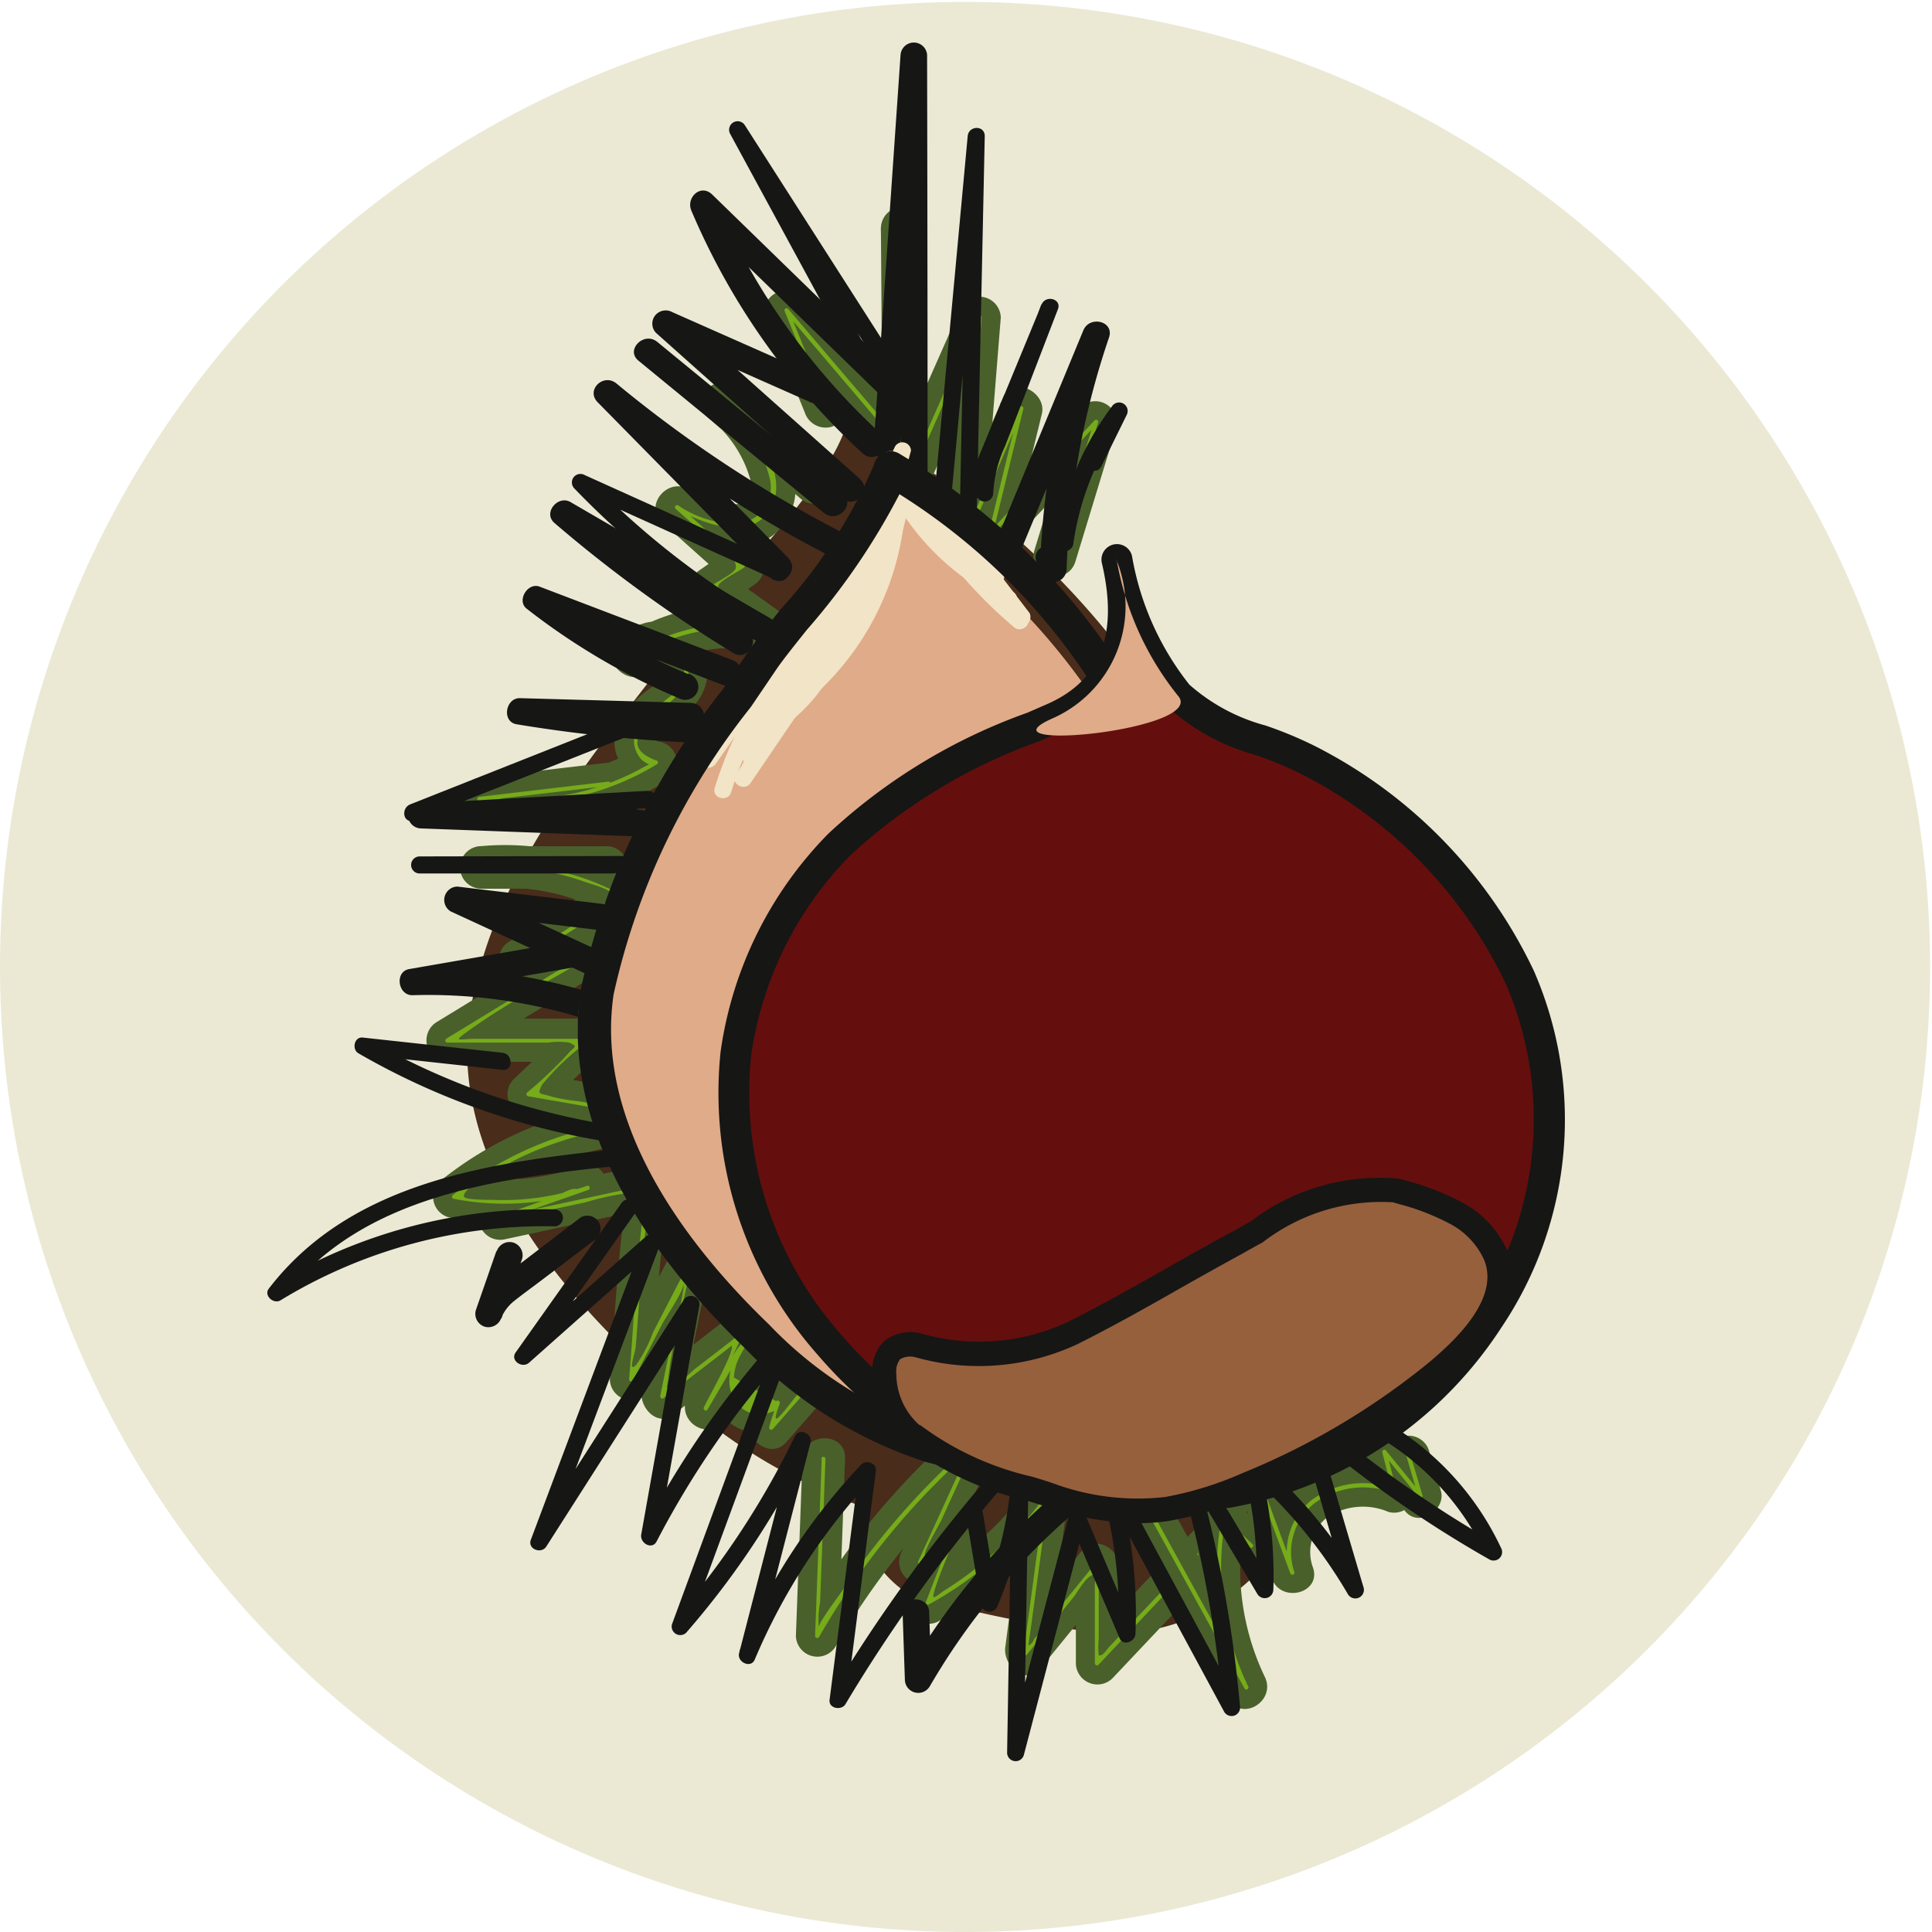 <svg xmlns="http://www.w3.org/2000/svg" xmlns:xlink="http://www.w3.org/1999/xlink" width="26.27" height="26.27" viewBox="0 0 26.27 26.27">
  <defs>
    <clipPath id="clip-picto-autres-cercle">
      <rect width="26.27" height="26.27"/>
    </clipPath>
  </defs>
  <g id="picto-autres-cercle" clip-path="url(#clip-picto-autres-cercle)">
    <g id="Groupe_129" data-name="Groupe 129" transform="translate(-472.878 -734.543)">
      <path id="Tracé_334" data-name="Tracé 334" d="M29.82,16.1A13.122,13.122,0,1,1,16.7,2.983h0A13.122,13.122,0,0,1,29.82,16.1" transform="translate(469.302 731.586)" fill="#ebe9d4"/>
      <path id="Tracé_335" data-name="Tracé 335" d="M23.79,36.121a2.452,2.452,0,0,1,.383.019l-.414-.056a14.315,14.315,0,0,0,1.874.318,2.729,2.729,0,0,0,2.085-.861,1.166,1.166,0,0,0,.323-.5,1.179,1.179,0,0,0,.135-.6,1.587,1.587,0,0,0-.457-1.1,1.57,1.57,0,0,0-1.1-.457,1.523,1.523,0,0,0-1.1.457,1.071,1.071,0,0,1-.15.15l.316-.244a1.208,1.208,0,0,1-.258.15l.373-.157a1.547,1.547,0,0,1-.335.089l.415-.056a2.16,2.16,0,0,1-.512-.006l.415.056A11.551,11.551,0,0,0,23.79,33a1.633,1.633,0,0,0-1.1.457,1.56,1.56,0,0,0,1.1,2.664" transform="translate(462.291 720.35)" fill="#492c1a"/>
      <path id="Tracé_336" data-name="Tracé 336" d="M18.925,12.137a11.176,11.176,0,0,1,3.686,3.053l1.757,2.687-3.35,4.464.419,3.827c.026.234-.716.874-1,.926a2.039,2.039,0,0,1-.836-.062,7.442,7.442,0,0,1-3-1.655c-1.661-1.4-3.125-3.285-2.8-5.246.321-1.921,1.638-3.425,2.878-5.052.419-.55,2.011-2.042,2.243-2.943" transform="translate(465.475 728.145)" fill="#492c1a"/>
      <path id="Tracé_337" data-name="Tracé 337" d="M21.337,10.084l-.529-1.3-.483.281,1.621,1.905a.292.292,0,0,0,.494-.2q-.023-1.513-.047-3.025a.289.289,0,0,0-.579,0q.013,1.769.026,3.539c0,.267.418.421.539.146L23.4,9.105l-.539-.145q-.127,1.583-.255,3.166c-.022.276.427.41.539.146l.823-1.932-.529-.223-.418,1.711a.292.292,0,0,0,.484.281l1.435-1.526-.484-.281q-.277.909-.554,1.818c-.109.357.449.509.557.154l.554-1.818a.292.292,0,0,0-.484-.281L23.1,11.7l.484.281q.209-.855.418-1.711c.074-.3-.4-.536-.529-.223l-.823,1.932.539.146q.128-1.583.255-3.166a.291.291,0,0,0-.539-.146l-1.025,2.319.539.146Q22.4,9.509,22.392,7.74h-.579q.024,1.513.047,3.025l.494-.2-1.621-1.9c-.181-.213-.592.014-.484.281q.265.651.529,1.3a.3.3,0,0,0,.356.2.291.291,0,0,0,.2-.356" transform="translate(463.042 729.903)" fill="#49602b"/>
      <path id="Tracé_338" data-name="Tracé 338" d="M21.246,10.3q-.264-.651-.529-1.3l-.048.028,1.621,1.905a.029.029,0,0,0,.049-.021q-.023-1.512-.047-3.025a.029.029,0,0,0-.057,0q.012,1.769.026,3.539c0,.027.041.042.054.015q.512-1.16,1.025-2.319l-.054-.014q-.128,1.583-.255,3.166c0,.028.042.041.054.015l.823-1.932-.052-.022-.418,1.711a.029.029,0,0,0,.048.028l1.435-1.526-.048-.028-.554,1.818a.029.029,0,0,0,.056.015l.554-1.818a.029.029,0,0,0-.048-.028l-1.436,1.527.049.028q.209-.856.418-1.711c.007-.031-.039-.054-.052-.022l-.823,1.932.054.014q.128-1.583.255-3.166c0-.028-.042-.041-.054-.015l-1.025,2.319.054.014q-.012-1.769-.026-3.539h-.057q.023,1.513.047,3.025l.049-.021-1.621-1.9c-.017-.021-.059,0-.048.028l.529,1.3c.014.034.069.019.056-.016" transform="translate(462.881 729.751)" fill="#76ab1a"/>
      <path id="Tracé_339" data-name="Tracé 339" d="M18.61,12.424l-1.258-1.1-.408.409a1.616,1.616,0,0,1,.6.905c.084.526-.668.181-.863.076-.278-.152-.6.227-.351.454l.893.8c.019-.151.039-.3.059-.454l-.433.3a.294.294,0,0,0,0,.5l.793.568.222-.529a2.761,2.761,0,0,0-2.067.376l.4.4a.1.1,0,0,1,.172.021c.039.1-.1.195-.161.248a1.54,1.54,0,0,0-.453.461.582.582,0,0,0,.495.865l-.146-.539a3.328,3.328,0,0,1-2.177.467l-.077.569,1.747-.205c.366-.043.37-.622,0-.579l-1.747.205c-.29.034-.431.519-.077.568a3.961,3.961,0,0,0,2.623-.525.292.292,0,0,0-.147-.539c.026,0,.175-.187.218-.222a1.887,1.887,0,0,0,.313-.281.69.69,0,0,0,.114-.722.68.68,0,0,0-1.2-.084c-.175.236.163.545.4.4a2.169,2.169,0,0,1,1.622-.318.291.291,0,0,0,.222-.529l-.793-.568v.5l.433-.3a.293.293,0,0,0,.058-.454l-.893-.8-.351.454c.517.281,1.319.518,1.667-.148.307-.586-.271-1.382-.7-1.741-.282-.235-.692.162-.408.409l1.257,1.1c.28.244.69-.164.409-.409" transform="translate(465.55 728.476)" fill="#49602b"/>
      <path id="Tracé_340" data-name="Tracé 340" d="M18.581,12.758l-1.258-1.1-.04.041a1.868,1.868,0,0,1,.666,1.02.5.5,0,0,1-.49.622,1.469,1.469,0,0,1-.756-.252c-.027-.015-.059.022-.035.045l.6.532c.082.074.249.158.217.281-.017.066-.286.2-.346.243a.03.03,0,0,0,0,.05l.793.568c.008-.017.015-.035.022-.052a2.489,2.489,0,0,0-1.866.35l.039.039a.362.362,0,0,1,.622.021.422.422,0,0,1-.141.512,4.165,4.165,0,0,0-.39.334.382.382,0,0,0,0,.545c-.009-.007.122.088.121.057s-.162.067-.18.076a3.463,3.463,0,0,1-.656.261,3.609,3.609,0,0,1-1.488.1c0,.019-.006.037-.008.057l1.747-.205c.037,0,.037-.062,0-.058L14,17.052c-.029,0-.043.052-.007.057a3.672,3.672,0,0,0,2.422-.5.029.029,0,0,0-.014-.054q-.345-.128-.217-.357a.338.338,0,0,1,.128-.205,1.839,1.839,0,0,1,.175-.144,1.4,1.4,0,0,0,.24-.215.443.443,0,0,0,.094-.433.419.419,0,0,0-.748-.084c-.017.024.017.054.041.04a2.432,2.432,0,0,1,1.821-.344.029.029,0,0,0,.022-.053l-.555-.4c-.072-.052-.174-.083-.151-.181.014-.062.289-.2.346-.243a.029.029,0,0,0,.006-.046l-.893-.8-.035.046c.368.2,1.062.482,1.311-.055.223-.481-.325-1.144-.663-1.426-.028-.023-.068.016-.04.041l1.258,1.1c.027.024.068-.016.041-.041" transform="translate(465.395 728.326)" fill="#76ab1a"/>
      <path id="Tracé_341" data-name="Tracé 341" d="M15.309,21.368h-1.7v.579a3.025,3.025,0,0,1,1.751.35v-.5l-1.373.871a.291.291,0,0,0,.223.529l1.08-.167-.223-.529-2.063,1.26a.292.292,0,0,0,.146.539h1.874l-.2-.494-.771.73a.291.291,0,0,0,.128.484l2.22.388.077-.569a4.937,4.937,0,0,0-3.436,1.092.29.29,0,0,0,.127.483,3.871,3.871,0,0,0,1.971-.126q-.078-.279-.154-.558l-1.211.426a.29.29,0,0,0,.154.558l2.057-.442-.356-.356c-.163.888-.193,1.8-.269,2.7a.291.291,0,0,0,.539.146l.777-1.5-.529-.223q-.175.867-.351,1.733c-.044.217.206.5.425.327l1.045-.806-.4-.4-.454.969c-.155.332.308.619.5.291l.6-1.022a.289.289,0,0,0-.5-.292,1.1,1.1,0,0,0-.144,1.235.621.621,0,0,0,.978.059l-.484-.281-.089.341c-.069.266.286.507.484.281l.911-1.04-.483-.128,0,.033c-.291.223,0,.726.292.5a.623.623,0,0,0,.262-.686.291.291,0,0,0-.484-.128l-.911,1.04.483.281.089-.341c.069-.263-.289-.512-.484-.281l-.131-.137a.507.507,0,0,1,.062-.2,2.058,2.058,0,0,1,.144-.253l-.5-.292-.6,1.022.5.291.454-.968c.107-.228-.141-.592-.4-.4l-1.045.805.425.327q.175-.867.351-1.733c.062-.3-.369-.531-.529-.223l-.776,1.5.539.146c.071-.846.095-1.713.248-2.549a.293.293,0,0,0-.356-.356l-2.057.442.154.558,1.212-.426c.348-.122.2-.677-.154-.558a3.259,3.259,0,0,1-1.663.126l.127.484a4.352,4.352,0,0,1,3.027-.922c.321.022.4-.512.077-.568l-2.221-.388c.043.161.086.323.128.484l.771-.73a.293.293,0,0,0-.2-.494H13.154l.146.539L15.364,23a.291.291,0,0,0-.223-.529l-1.08.167.223.529,1.373-.871a.292.292,0,0,0,0-.5,3.567,3.567,0,0,0-2.043-.429.289.289,0,0,0,0,.579h1.7a.289.289,0,0,0,0-.579" transform="translate(465.809 724.681)" fill="#49602b"/>
      <path id="Tracé_342" data-name="Tracé 342" d="M15.463,21.785h-1.2c-.07,0-.5-.008-.3.042s.492.006.711.047a3.227,3.227,0,0,1,.506.137c.038.014.342.1.354.154.023.1-.07.12-.134.171a12.754,12.754,0,0,1-1.124.713.029.029,0,0,0,.022.052c.27-.041.54-.086.81-.125.115-.016.16-.069.055.024a2.763,2.763,0,0,1-.387.237l-1.484.905a.029.029,0,0,0,.015.054h1.369a.926.926,0,0,1,.288,0c.131.062.067.046-.024.159a5.809,5.809,0,0,1-.551.521.03.03,0,0,0,.013.049l1.628.284c.064.011.383.117.444.077.11-.071-.206-.046-.215-.046a4.49,4.49,0,0,0-.621.045,4.679,4.679,0,0,0-2.26.985.029.029,0,0,0,.012.049,3.593,3.593,0,0,0,1.324.011,2.606,2.606,0,0,0,.383-.1c-.019-.118-.237.024-.295.044L14,26.562a.029.029,0,0,0,.016.056l1.175-.252a3.624,3.624,0,0,1,.587-.127c.28-.01.222.022.189.28-.094.746-.127,1.505-.19,2.255a.029.029,0,0,0,.054.014l.388-.75c.078-.151.318-.478.315-.627a4.032,4.032,0,0,1-.155.72L16.2,29c0,.021.021.049.042.032.077-.059.932-.711.929-.716.049.069-.313.7-.377.839-.016.033.031.062.05.029l.6-1.022a.029.029,0,0,0-.05-.029c-.173.279-.4.691-.127.989a.365.365,0,0,0,.315.127c.227-.025.18-.137.1.175-.007.026.028.051.048.028l.456-.52.182-.208.137-.156q.13-.168-.028.159c-.029.022,0,.072.029.05a.347.347,0,0,0,.142-.392.029.029,0,0,0-.048-.013l-.547.624c-.042.048-.24.32-.273.312s.029-.147.046-.209c.007-.026-.029-.051-.048-.028l-.576-.321a.7.7,0,0,1,.086-.3c.009-.022.132-.212.066-.188-.125.044-.3.457-.37.577-.022.038-.132.178-.1.21s.1-.172.129-.224l.284-.605c.011-.022-.014-.059-.04-.039l-.58.448c-.083.064-.195.2-.291.223-.122.033-.1.092-.073-.122.057-.482.2-.969.293-1.444.006-.031-.037-.053-.053-.022l-.453.876a1.886,1.886,0,0,1-.227.438c-.12.117-.014-.151-.006-.247.061-.722.089-1.456.22-2.169a.029.029,0,0,0-.036-.036l-1.616.347c-.057.012-.3.043-.292.083s.217-.056.271-.074l.808-.283c.034-.012.02-.068-.016-.056a3.471,3.471,0,0,1-1.287.191c-.062,0-.369,0-.385-.041-.031-.074.188-.2.226-.228a4.524,4.524,0,0,1,.482-.28,4.627,4.627,0,0,1,2.387-.465c.032,0,.04-.051.008-.057l-1.554-.271a2.465,2.465,0,0,1-.37-.065c-.137-.049-.2-.007-.118-.16a3.291,3.291,0,0,1,.606-.574.029.029,0,0,0-.021-.049H13.668c-.186,0-.305.054-.088-.1.565-.409,1.211-.739,1.806-1.1a.029.029,0,0,0-.022-.053l-.608.094c-.127.02-.5.154-.2-.032q.563-.355,1.123-.713a.029.029,0,0,0,0-.05,3.322,3.322,0,0,0-1.911-.393.029.029,0,0,0,0,.057h1.7a.029.029,0,0,0,0-.058" transform="translate(465.655 724.524)" fill="#76ab1a"/>
      <path id="Tracé_343" data-name="Tracé 343" d="M21.005,34.436q-.045,1.2-.09,2.409a.292.292,0,0,0,.539.146,10.061,10.061,0,0,1,2.083-2.538l-.454-.35-.73,1.6a.291.291,0,0,0,.454.351l.454-.353-.484-.281-.349.9c-.1.248.222.44.425.327a5.434,5.434,0,0,0,1.721-1.525l-.529-.223Q23.9,35.95,23.762,37c-.033.246.276.537.484.281l.97-1.194-.494-.2q0,.668,0,1.338a.293.293,0,0,0,.494.2L27,35.536h-.409l.312.293c.271.255.681-.154.409-.409L27,35.127a.294.294,0,0,0-.409,0l-1.783,1.892.494.2q0-.668,0-1.338c0-.232-.33-.406-.494-.2l-.971,1.195.484.281q.142-1.053.285-2.106a.291.291,0,0,0-.529-.223,4.748,4.748,0,0,1-1.514,1.317l.425.327q.174-.452.349-.9c.117-.3-.286-.435-.484-.281l-.454.353.454.351q.364-.8.73-1.6a.291.291,0,0,0-.454-.351A10.543,10.543,0,0,0,20.955,36.7l.539.146q.046-1.2.09-2.409c.014-.373-.565-.372-.579,0" transform="translate(462.785 719.942)" fill="#49602b"/>
      <path id="Tracé_344" data-name="Tracé 344" d="M21.423,34.591q-.045,1.2-.09,2.409a.029.029,0,0,0,.054.015,10.125,10.125,0,0,1,1.459-1.956q.194-.2.4-.4c.017-.015.195-.153.189-.172s-.1.183-.114.217q-.291.638-.584,1.278a.029.029,0,0,0,.046.035c.091-.071.18-.143.273-.212.172-.128.08-.031.037.082-.084.217-.169.435-.253.652-.009.025.022.044.043.032a4.984,4.984,0,0,0,1.5-1.268c.134-.17.042.029.026.147l-.076.554c-.054.406-.11.813-.165,1.219,0,.025.028.054.048.028.14-.17.278-.341.416-.512l.208-.256c.061-.075.157-.256.243-.3.1-.052.054.01.054.13v1.059a.029.029,0,0,0,.049.021l.987-1.048.493-.522c.046-.049.158-.222.228-.242.152-.041.247.12.346.213.027.026.068-.016.041-.041l-.312-.293a.029.029,0,0,0-.041,0l-1.3,1.376-.3.318c-.032.035-.09.132-.138.108a1.111,1.111,0,0,1,0-.223v-1c0-.023-.032-.041-.049-.021l-.555.683a2.168,2.168,0,0,1-.276.341.129.129,0,0,1-.076.087c.009-.074.02-.147.031-.222q.12-.887.24-1.773a.03.03,0,0,0-.054-.022,4.993,4.993,0,0,1-1.105,1.1q-.12.086-.247.165c-.118.075-.2.181-.135-.019.077-.237.182-.469.271-.7.012-.031-.028-.044-.047-.028a2.914,2.914,0,0,0-.362.281c-.021-.061.193-.419.221-.479l.462-1.011a.029.029,0,0,0-.046-.035,10.262,10.262,0,0,0-1.757,1.994c-.057.087-.348.463-.321.514a1.289,1.289,0,0,1,.016-.35l.013-.344.06-1.607c0-.037-.056-.037-.057,0" transform="translate(462.628 719.787)" fill="#76ab1a"/>
      <path id="Tracé_345" data-name="Tracé 345" d="M28.283,35.428l1.263,2.294c.181.33.66.04.5-.291a3.425,3.425,0,0,1,0-2.957l-.529-.069.624,1.688c.128.346.684.2.558-.154a.6.6,0,0,1,.2-.681.887.887,0,0,1,.831-.069.292.292,0,0,0,.356-.356l-.137-.535-.484.281.49.6c.188.229.562-.019.484-.281l-.163-.551a.29.29,0,0,0-.558.154l.163.551.484-.281-.49-.6c-.192-.235-.55.021-.484.281l.137.536.356-.356a1.43,1.43,0,0,0-1.394.218,1.162,1.162,0,0,0-.351,1.243l.558-.154q-.313-.844-.624-1.688c-.079-.212-.411-.312-.529-.069a4.043,4.043,0,0,0,0,3.541l.5-.291-1.263-2.295c-.179-.326-.679-.035-.5.292" transform="translate(460.03 719.913)" fill="#49602b"/>
      <path id="Tracé_346" data-name="Tracé 346" d="M28.664,35.452l1.263,2.294c.018.033.066,0,.049-.029a3.7,3.7,0,0,1,0-3.22l-.052-.007.624,1.688c.012.034.068.02.056-.015a.851.851,0,0,1,.27-.934,1.122,1.122,0,0,1,1.084-.137.029.029,0,0,0,.036-.036l-.138-.536-.048.028.49.6c.019.023.056,0,.048-.028l-.163-.551a.029.029,0,0,0-.056.016l.163.551.049-.028-.491-.6c-.019-.024-.055,0-.048.028l.138.536.035-.036a1.178,1.178,0,0,0-1.14.151.907.907,0,0,0-.285.991l.056-.015-.624-1.688c-.007-.021-.041-.031-.053-.007a3.765,3.765,0,0,0,0,3.278l.049-.029-1.262-2.295c-.018-.032-.068,0-.05.029" transform="translate(459.874 719.757)" fill="#76ab1a"/>
      <path id="Tracé_347" data-name="Tracé 347" d="M22.969,9.351l.366-5.319h-.361q0,3.239.006,6.478a.181.181,0,0,0,.362,0q0-3.238-.007-6.478a.181.181,0,0,0-.361,0l-.366,5.319c-.017.232.345.231.361,0" transform="translate(462.149 731.257)" fill="#161615"/>
      <path id="Tracé_348" data-name="Tracé 348" d="M24.132,10.946q.237-2.553.473-5.106h-.232q-.058,2.739-.115,5.479a.116.116,0,0,0,.231,0l.116-5.479c0-.151-.218-.146-.232,0q-.236,2.553-.473,5.106c-.014.149.218.147.232,0" transform="translate(461.663 730.554)" fill="#161615"/>
      <path id="Tracé_349" data-name="Tracé 349" d="M24.825,12.089l1.032-2.5-.223-.062-.5,1.3c-.083.216-.167.431-.249.648a1.694,1.694,0,0,0-.137.616.116.116,0,0,0,.232,0,1.765,1.765,0,0,1,.164-.645l.233-.6.483-1.255c.054-.14-.167-.2-.223-.062q-.516,1.251-1.032,2.5c-.056.138.167.2.223.062" transform="translate(461.403 729.156)" fill="#161615"/>
      <path id="Tracé_350" data-name="Tracé 350" d="M25.566,13.108l1.218-2.943-.348-.1a11.241,11.241,0,0,0-.59,3.244l.355-.047c-.017-.049-.037-.1-.054-.147-.08-.216-.43-.123-.349.1l.054.147a.182.182,0,0,0,.356-.048,10.865,10.865,0,0,1,.576-3.148c.077-.225-.262-.305-.348-.1l-1.218,2.943c-.089.215.26.308.348.1" transform="translate(461.173 728.968)" fill="#161615"/>
      <path id="Tracé_351" data-name="Tracé 351" d="M26.82,13.647a3.812,3.812,0,0,1,.728-1.768l-.2-.117-.345.7c-.066.133.134.25.2.117l.345-.7a.116.116,0,0,0-.2-.117,3.961,3.961,0,0,0-.751,1.822.121.121,0,0,0,.081.142.116.116,0,0,0,.142-.081" transform="translate(460.65 728.306)" fill="#161615"/>
      <path id="Tracé_352" data-name="Tracé 352" d="M21.42,8.854,19.672,5.634l-.2.117,2.192,3.425c.08.125.28.009.2-.117L19.672,5.634a.116.116,0,0,0-.2.117L21.22,8.971c.071.131.271.014.2-.117" transform="translate(463.333 730.61)" fill="#161615"/>
      <path id="Tracé_353" data-name="Tracé 353" d="M21.213,10.408A9.292,9.292,0,0,1,18.94,7.185l-.283.219,2.7,2.626c.167.162.423-.093.255-.255l-2.7-2.627c-.157-.153-.36.04-.284.219a9.536,9.536,0,0,0,2.329,3.3c.171.157.427-.1.255-.255" transform="translate(463.651 730.041)" fill="#161615"/>
      <path id="Tracé_354" data-name="Tracé 354" d="M19.979,12.234,17.7,10.362c-.179-.146-.436.108-.255.256l2.524,2.071c.178.146.435-.108.255-.256L17.7,10.362l-.255.256,2.283,1.872c.178.147.435-.107.255-.255" transform="translate(464.114 728.829)" fill="#161615"/>
      <path id="Tracé_355" data-name="Tracé 355" d="M18.237,15.606a17.931,17.931,0,0,1-2.359-1.711l-.219.284,2.721,1.583a.181.181,0,0,0,.183-.312L15.84,13.866c-.172-.1-.379.147-.219.284a18.555,18.555,0,0,0,2.432,1.768c.2.121.381-.191.183-.312" transform="translate(464.796 727.504)" fill="#161615"/>
      <path id="Tracé_356" data-name="Tracé 356" d="M18.625,15.193A11.243,11.243,0,0,1,16.23,13.3l-.14.182,2.722,1.229c.135.061.253-.139.117-.2l-2.722-1.229a.116.116,0,0,0-.14.182,11.481,11.481,0,0,0,2.442,1.93.116.116,0,0,0,.117-.2" transform="translate(464.62 727.72)" fill="#161615"/>
      <path id="Tracé_357" data-name="Tracé 357" d="M19.159,13.646l-2.338-2.373-.256.255a17.5,17.5,0,0,0,3.179,2.1c.207.106.389-.206.182-.312a17.109,17.109,0,0,1-3.106-2.045c-.176-.146-.422.087-.256.255L18.9,13.9c.163.166.419-.089.255-.255" transform="translate(464.441 728.487)" fill="#161615"/>
      <path id="Tracé_358" data-name="Tracé 358" d="M20.612,12,18.095,9.757l-.219.284,2.049.908a.187.187,0,0,0,.248-.065.183.183,0,0,0-.065-.247l-2.05-.908a.184.184,0,0,0-.233.046.18.18,0,0,0,.014.238l2.518,2.245c.173.155.429-.1.255-.255" transform="translate(463.961 729.058)" fill="#161615"/>
      <path id="Tracé_359" data-name="Tracé 359" d="M17.213,16.908a8.511,8.511,0,0,1-1.947-1.141q-.087.152-.175.3l2.625,1c.217.083.311-.267.1-.349l-2.625-1c-.164-.063-.317.192-.176.3a9.141,9.141,0,0,0,2.106,1.233.182.182,0,0,0,.222-.126.185.185,0,0,0-.126-.222" transform="translate(465.025 726.802)" fill="#161615"/>
      <path id="Tracé_360" data-name="Tracé 360" d="M17.135,18.216,14.8,18.151c-.2-.006-.253.321-.048.355a19.827,19.827,0,0,0,2.876.264.181.181,0,0,0,0-.361,19.12,19.12,0,0,1-2.78-.252c-.016.119-.032.237-.048.355l2.334.066a.181.181,0,0,0,0-.361" transform="translate(465.15 725.885)" fill="#161615"/>
      <path id="Tracé_361" data-name="Tracé 361" d="M15.429,20.41l-2.8,0a.181.181,0,0,0,0,.361l2.982.11c.233.008.232-.353,0-.361l-2.982-.11v.361l2.8,0a.181.181,0,0,0,0-.361" transform="translate(465.964 725.036)" fill="#161615"/>
      <path id="Tracé_362" data-name="Tracé 362" d="M15.276,21.6l-2.625,0v.232l2.913-.006a.116.116,0,0,0,0-.232l-2.913.006a.116.116,0,0,0,0,.232l2.625,0a.116.116,0,0,0,0-.232" transform="translate(465.933 724.588)" fill="#161615"/>
      <path id="Tracé_363" data-name="Tracé 363" d="M15.692,19.515l-3.2.178c.011.076.021.152.031.227l3.192-1.262c.137-.054.077-.278-.061-.223L12.462,19.7c-.112.044-.11.235.031.228l3.2-.178c.148-.008.149-.24,0-.232" transform="translate(465.992 725.781)" fill="#161615"/>
      <path id="Tracé_364" data-name="Tracé 364" d="M15.4,23.147l-1.879-.867c-.031.112-.061.224-.091.336l2.084.249a.182.182,0,0,0,.18-.181.184.184,0,0,0-.18-.18l-2.084-.249a.182.182,0,0,0-.091.337l1.879.867a.186.186,0,0,0,.247-.065.182.182,0,0,0-.065-.247" transform="translate(465.666 724.343)" fill="#161615"/>
      <path id="Tracé_365" data-name="Tracé 365" d="M14.811,24.127a7.442,7.442,0,0,0-2.346-.307c.016.118.032.237.047.355l2.149-.373c.228-.04.132-.388-.1-.348l-2.148.373c-.2.035-.154.361.048.355a7.128,7.128,0,0,1,2.25.294.181.181,0,0,0,.1-.348" transform="translate(466.028 723.893)" fill="#161615"/>
      <path id="Tracé_366" data-name="Tracé 366" d="M13.31,25.752l-1.9-.207c-.118-.013-.152.162-.058.215a9.88,9.88,0,0,0,3.535,1.224c.145.021.208-.2.061-.223a9.709,9.709,0,0,1-3.48-1.2c-.019.072-.039.144-.059.216l1.9.207c.148.016.147-.215,0-.232" transform="translate(466.401 723.106)" fill="#161615"/>
      <path id="Tracé_367" data-name="Tracé 367" d="M14.182,27.971c-1.721.179-3.634.431-4.762,1.9-.072.095.066.215.159.159a6.891,6.891,0,0,1,3.735-1.006.116.116,0,0,0,0-.231,7.116,7.116,0,0,0-3.852,1.037l.159.158c1.068-1.395,2.938-1.62,4.561-1.788.147-.016.149-.247,0-.232" transform="translate(467.113 722.194)" fill="#161615"/>
      <path id="Tracé_368" data-name="Tracé 368" d="M16.238,29.122,14.8,31.152c-.079.112.089.223.182.14l1.746-1.552-.193-.113L15.006,33.7c-.048.127.144.2.212.089l2.064-3.231-.212-.089q-.282,1.579-.563,3.159c-.021.119.151.217.212.089a12.388,12.388,0,0,1,1.816-2.608l-.193-.112-1.418,3.855a.117.117,0,0,0,.193.113,11.55,11.55,0,0,0,1.685-2.55l-.211-.089q-.376,1.458-.753,2.915c-.032.122.159.213.212.089a8.355,8.355,0,0,1,1.618-2.483l-.2-.082-.4,3.111c-.015.12.162.149.216.059A21.064,21.064,0,0,1,21.574,32.8c.1-.112-.064-.276-.164-.164a21.4,21.4,0,0,0-2.327,3.176l.215.058.4-3.111c.013-.1-.134-.15-.2-.082a8.545,8.545,0,0,0-1.655,2.53l.212.089q.377-1.457.753-2.914c.032-.123-.152-.211-.212-.089a11.351,11.351,0,0,1-1.649,2.5l.193.113q.71-1.928,1.419-3.855a.117.117,0,0,0-.194-.113A12.654,12.654,0,0,0,16.519,33.6l.212.089.564-3.159a.116.116,0,0,0-.212-.089L15.018,33.67l.212.089q.765-2.034,1.531-4.069c.044-.116-.115-.182-.193-.112l-1.746,1.551.182.14,1.434-2.03c.086-.122-.114-.238-.2-.117" transform="translate(465.09 721.78)" fill="#161615"/>
      <path id="Tracé_369" data-name="Tracé 369" d="M14.218,29.9l-.282.811a.184.184,0,0,0,.126.223.186.186,0,0,0,.223-.127.591.591,0,0,1,.178-.228c.118-.094.241-.182.361-.273l.721-.547a.187.187,0,0,0,.065-.247.183.183,0,0,0-.248-.065l-.784.6c-.129.1-.265.19-.388.3a.94.94,0,0,0-.253.373l.349.1.281-.811a.182.182,0,0,0-.126-.222.184.184,0,0,0-.222.126" transform="translate(465.411 721.65)" fill="#161615"/>
      <path id="Tracé_370" data-name="Tracé 370" d="M25.32,35.453a9.5,9.5,0,0,0-2.025,2.441l.336.091q-.015-.46-.031-.92c-.007-.232-.369-.233-.361,0q.015.46.031.92a.182.182,0,0,0,.337.091,9.219,9.219,0,0,1,1.969-2.368c.177-.152-.08-.406-.255-.255" transform="translate(461.912 719.399)" fill="#161615"/>
      <path id="Tracé_371" data-name="Tracé 371" d="M29.741,33.721A3.678,3.678,0,0,1,31.7,35.587c.054-.052.106-.105.159-.159a15.629,15.629,0,0,1-2.541-1.8.116.116,0,0,0-.193.112q.343,1.167.685,2.334l.212-.089a6.781,6.781,0,0,0-1.446-1.738.117.117,0,0,0-.193.112,5.715,5.715,0,0,1,.187,1.677l.217-.058L27.638,34.05a.116.116,0,0,0-.212.089,16.871,16.871,0,0,1,.69,3.507l.216-.058-1.7-3.148a.116.116,0,0,0-.212.089,6.252,6.252,0,0,1,.273,2.115l.215-.058L26.234,35c-.041-.094-.188-.061-.212.028l-.841,3.2.227.031q.032-1.871.063-3.741c0-.151-.22-.147-.232,0a5.236,5.236,0,0,1-.4,1.648l.212.027-.2-1.193c-.025-.147-.248-.085-.223.061l.2,1.194a.117.117,0,0,0,.212.027,5.584,5.584,0,0,0,.435-1.765h-.232q-.031,1.871-.063,3.741a.116.116,0,0,0,.227.031q.42-1.6.841-3.2l-.212.028L26.71,36.7c.048.113.211.045.215-.059a6.425,6.425,0,0,0-.28-2.176l-.212.089,1.7,3.148a.116.116,0,0,0,.215-.059,17.126,17.126,0,0,0-.7-3.569l-.211.089L28.584,36.1a.117.117,0,0,0,.216-.059,5.939,5.939,0,0,0-.2-1.738l-.193.112a6.594,6.594,0,0,1,1.41,1.691.117.117,0,0,0,.212-.089q-.345-1.167-.687-2.333l-.193.112a15.964,15.964,0,0,0,2.588,1.832.116.116,0,0,0,.158-.159A3.906,3.906,0,0,0,29.8,33.5a.116.116,0,0,0-.062.223" transform="translate(461.392 720.119)" fill="#161615"/>
      <path id="Tracé_372" data-name="Tracé 372" d="M20.191,13.726a8.932,8.932,0,0,1,2.87,2.6l1.367,2.286L21.82,22.4s.326,3.25.326,3.254c.019.2-.557.744-.778.788a1.46,1.46,0,0,1-.651-.053,5.667,5.667,0,0,1-2.336-1.407c-1.294-1.192-2.433-2.793-2.178-4.461a10.59,10.59,0,0,1,2.241-4.3,10.742,10.742,0,0,0,1.746-2.5" transform="translate(464.569 727.548)" fill="#e0ab88"/>
      <path id="Tracé_373" data-name="Tracé 373" d="M22.532,13.459A4.9,4.9,0,0,1,21.65,15.6c-.087.12.113.237.2.117a5.056,5.056,0,0,0,.905-2.2c.022-.146-.2-.208-.223-.062" transform="translate(462.517 727.68)" fill="#f2e4c6"/>
      <path id="Tracé_374" data-name="Tracé 374" d="M22.038,14a8.985,8.985,0,0,1-1.256,1.964c-.1.113.067.278.164.164a9.2,9.2,0,0,0,1.292-2.01c.063-.134-.136-.252-.2-.117" transform="translate(462.846 727.469)" fill="#f2e4c6"/>
      <path id="Tracé_375" data-name="Tracé 375" d="M21.064,16.322l-1.469,2.159c-.084.124.117.24.2.117l1.468-2.16c.084-.124-.116-.239-.2-.117" transform="translate(463.289 726.592)" fill="#f2e4c6"/>
      <path id="Tracé_376" data-name="Tracé 376" d="M20.589,17.02q-.421.787-.841,1.575c-.071.131.129.248.2.117l.841-1.575c.069-.131-.13-.248-.2-.117" transform="translate(463.229 726.331)" fill="#f2e4c6"/>
      <path id="Tracé_377" data-name="Tracé 377" d="M20.639,16.826a6.162,6.162,0,0,1-.9,1.487.12.12,0,0,0,0,.164.117.117,0,0,0,.164,0,6.343,6.343,0,0,0,.934-1.534.12.12,0,0,0-.041-.159.117.117,0,0,0-.159.042" transform="translate(463.239 726.404)" fill="#f2e4c6"/>
      <path id="Tracé_378" data-name="Tracé 378" d="M20.344,16.816a5.122,5.122,0,0,0-1.2,2.04c-.044.142.179.2.223.061a4.874,4.874,0,0,1,1.14-1.937c.1-.107-.06-.272-.164-.164" transform="translate(463.452 726.4)" fill="#f2e4c6"/>
      <path id="Tracé_379" data-name="Tracé 379" d="M21.36,16.467a2.556,2.556,0,0,1,.436-1,.116.116,0,0,0-.042-.158.119.119,0,0,0-.159.041,2.725,2.725,0,0,0-.459,1.055.119.119,0,0,0,.081.143.117.117,0,0,0,.142-.081" transform="translate(462.703 726.959)" fill="#f2e4c6"/>
      <path id="Tracé_380" data-name="Tracé 380" d="M21.851,13.325a8.649,8.649,0,0,1-1.6,3.011l.193.112.021-.1c.029-.145-.194-.208-.223-.062-.007.034-.014.067-.02.1-.021.1.114.21.193.112a8.933,8.933,0,0,0,1.656-3.113.116.116,0,0,0-.223-.062" transform="translate(463.045 727.729)" fill="#f2e4c6"/>
      <path id="Tracé_381" data-name="Tracé 381" d="M21.92,15.158l-.713,1.178a.116.116,0,0,0,.2.117l.713-1.178a.116.116,0,0,0-.2-.117" transform="translate(462.682 727.031)" fill="#f2e4c6"/>
      <path id="Tracé_382" data-name="Tracé 382" d="M22.944,13.617l1.246,1.339c.1.109.265-.055.164-.164l-1.246-1.339c-.1-.109-.265.054-.164.164" transform="translate(462.035 727.664)" fill="#f2e4c6"/>
      <path id="Tracé_383" data-name="Tracé 383" d="M22.86,13.365a3.428,3.428,0,0,0,1.256,1.414c.126.08.242-.12.117-.2a3.208,3.208,0,0,1-1.173-1.331c-.064-.134-.264-.017-.2.117" transform="translate(462.059 727.75)" fill="#f2e4c6"/>
      <path id="Tracé_384" data-name="Tracé 384" d="M23.225,13.365a8.6,8.6,0,0,0,1.185,1.356c.109.1.273-.062.164-.164a8.306,8.306,0,0,1-1.149-1.309.119.119,0,0,0-.158-.042.117.117,0,0,0-.042.159" transform="translate(461.923 727.749)" fill="#f2e4c6"/>
      <path id="Tracé_385" data-name="Tracé 385" d="M22.925,12.952a.622.622,0,0,0,.047.356.583.583,0,0,0,.22.251.116.116,0,1,0,.117-.2.281.281,0,0,0-.028-.019s.019.015.007,0l-.013-.011a.481.481,0,0,1-.044-.044s-.007-.011-.011-.013.016.02,0,0-.012-.017-.017-.026a.511.511,0,0,1-.031-.057s-.008-.019,0,0,0,0,0,0-.007-.02-.009-.03a.43.43,0,0,1-.015-.064c0-.016,0,.006,0,.011a.082.082,0,0,0,0-.017c0-.01,0-.021,0-.031s0-.022,0-.034v-.014c0-.025,0,.029,0,0a.127.127,0,0,0-.012-.089.121.121,0,0,0-.069-.054.117.117,0,0,0-.142.081" transform="translate(462.032 727.87)" fill="#f2e4c6"/>
      <path id="Tracé_386" data-name="Tracé 386" d="M22.959,12.946a6.453,6.453,0,0,0,1.683,2.215c.113.1.278-.067.164-.164a6.3,6.3,0,0,1-1.646-2.168c-.062-.135-.262-.017-.2.117" transform="translate(462.021 727.908)" fill="#f2e4c6"/>
      <path id="Tracé_387" data-name="Tracé 387" d="M25.616,15.925l-.42-.547a.128.128,0,0,0-.069-.053.116.116,0,0,0-.13.17l.42.547a.128.128,0,0,0,.069.053.116.116,0,0,0,.089-.011.117.117,0,0,0,.042-.159" transform="translate(461.257 726.948)" fill="#f2e4c6"/>
      <path id="Tracé_388" data-name="Tracé 388" d="M21.941,14a3.516,3.516,0,0,1-1.578,2.66c-.125.081-.009.281.117.2A3.761,3.761,0,0,0,22.172,14c.011-.149-.22-.148-.232,0" transform="translate(463.013 727.489)" fill="#f2e4c6"/>
      <path id="Tracé_389" data-name="Tracé 389" d="M21.083,17.2a2.147,2.147,0,0,1-.254.4,2.234,2.234,0,0,1-.164.18c-.029.028-.059.056-.089.082l-.049.042-.02.016-.017.013a.12.12,0,0,0-.042.159.116.116,0,0,0,.159.041,2.324,2.324,0,0,0,.675-.818.119.119,0,0,0-.041-.159.118.118,0,0,0-.159.042" transform="translate(462.966 726.262)" fill="#f2e4c6"/>
      <path id="Tracé_390" data-name="Tracé 390" d="M21.726,13.01c-.074,1.384-1.3,2.317-1.856,3.5-.063.134.136.252.2.117.581-1.233,1.811-2.174,1.888-3.619.008-.149-.223-.149-.232,0" transform="translate(463.183 727.859)" fill="#f2e4c6"/>
      <path id="Tracé_391" data-name="Tracé 391" d="M19.036,16.95l1.547-2.213a4.806,4.806,0,0,0,1.108-2.047.117.117,0,0,0-.216-.058L21.3,13l.215.058c0-.083.009-.166.012-.249l-.215.059a8.188,8.188,0,0,0,1.618,1.917c.112.1.276-.066.164-.164a7.97,7.97,0,0,1-1.582-1.87.117.117,0,0,0-.216.058c0,.083-.008.166-.012.249a.116.116,0,0,0,.215.059l.172-.367-.216-.059a2.358,2.358,0,0,1-.454,1.039c-.234.346-.478.685-.717,1.027l-1.452,2.077c-.086.122.115.238.2.117" transform="translate(463.574 727.98)" fill="#f2e4c6"/>
      <path id="Tracé_392" data-name="Tracé 392" d="M21.393,26.591a1.924,1.924,0,0,1-.519-.083,5.926,5.926,0,0,1-2.433-1.533C17.259,23.833,15.91,22.06,16.2,20.1a9.908,9.908,0,0,1,1.94-4.1l.337-.5c.092-.139.254-.343.446-.583a6.977,6.977,0,0,0,1.268-1.967.229.229,0,0,1,.348-.142,9.242,9.242,0,0,1,2.939,2.8l1.372,2.4a.231.231,0,0,1-.007.238l-2.564,3.916c.049.511.315,3.3.318,3.334.035.371-.68,1.014-.958,1.073a1.231,1.231,0,0,1-.241.024m-.863-13.237A9.278,9.278,0,0,1,19.276,15.2c-.181.227-.335.419-.423.55l-.339.5a9.57,9.57,0,0,0-1.866,3.909c-.259,1.77,1,3.415,2.11,4.483A5.5,5.5,0,0,0,21,26.068a1.127,1.127,0,0,0,.543.052,1.658,1.658,0,0,0,.6-.605s-.327-3.389-.327-3.389a.232.232,0,0,1,.036-.147l2.532-3.866-1.3-2.276a8.472,8.472,0,0,0-2.55-2.482" transform="translate(464.573 727.907)" fill="#161615"/>
      <path id="Tracé_393" data-name="Tracé 393" d="M24.765,15.137a4.046,4.046,0,0,0,.83,1.844c.432.472,1.209.582,1.779.886a6.4,6.4,0,0,1,2.87,2.943c1.461,3.254-1.17,7.12-4.973,7.09a5.64,5.64,0,0,1-1.665-.258,6.057,6.057,0,0,1-2.746-1.827,5.194,5.194,0,0,1-1.276-3.965A5.044,5.044,0,0,1,21,19a8.406,8.406,0,0,1,2.9-1.711,1.666,1.666,0,0,0,.866-2.155" transform="translate(463.298 727.018)" fill="#640f0d"/>
      <path id="Tracé_394" data-name="Tracé 394" d="M25.188,27.983h-.044a5.825,5.825,0,0,1-1.727-.268,6.308,6.308,0,0,1-2.841-1.89A5.377,5.377,0,0,1,19.251,21.7,5.262,5.262,0,0,1,20.72,18.73a7.805,7.805,0,0,1,2.7-1.64l.271-.118c.728-.319.972-.945.745-1.915a.21.21,0,0,1,.409-.1,3.865,3.865,0,0,0,.78,1.75,2.565,2.565,0,0,0,1.036.556,5.421,5.421,0,0,1,.687.287A6.6,6.6,0,0,1,30.31,20.6a5.059,5.059,0,0,1-.443,4.85,5.565,5.565,0,0,1-4.679,2.536M24.849,16.3a1.7,1.7,0,0,1-.992,1.057l-.271.119a7.5,7.5,0,0,0-2.565,1.547,4.841,4.841,0,0,0-1.354,2.727,4.954,4.954,0,0,0,1.228,3.8,5.873,5.873,0,0,0,2.649,1.763,5.426,5.426,0,0,0,1.6.249h.041a5.147,5.147,0,0,0,4.327-2.346,4.643,4.643,0,0,0,.412-4.449,6.187,6.187,0,0,0-2.777-2.844,4.953,4.953,0,0,0-.635-.263,2.91,2.91,0,0,1-1.2-.667,2.922,2.922,0,0,1-.465-.695" transform="translate(463.425 727.145)" fill="#161615"/>
      <path id="Tracé_395" data-name="Tracé 395" d="M27.249,15.137a4.046,4.046,0,0,0,.83,1.844c.432.472-2.774.783-1.7.311a1.666,1.666,0,0,0,.866-2.155" transform="translate(460.813 727.018)" fill="#e0ab88"/>
      <path id="Tracé_396" data-name="Tracé 396" d="M23.21,32.162a1.1,1.1,0,0,1-.37-.815.345.345,0,0,1,.475-.383,3.04,3.04,0,0,0,2.085-.171c.757-.379,1.482-.82,2.227-1.223.611-.33,1.448-.911,2.172-.716l.092.027a3.267,3.267,0,0,1,.736.288,1.2,1.2,0,0,1,.527.572c.294.743-.652,1.479-1.163,1.862a10.107,10.107,0,0,1-2.214,1.244,4.792,4.792,0,0,1-1.092.337A3.47,3.47,0,0,1,25.115,33a5.2,5.2,0,0,1-1.9-.841" transform="translate(462.062 721.877)" fill="#96603d"/>
      <path id="Tracé_397" data-name="Tracé 397" d="M26.2,33.279a3.981,3.981,0,0,1-1.235-.218c-.094-.031-.2-.062-.3-.095A4.28,4.28,0,0,1,23,32.183a1.267,1.267,0,0,1-.423-.935.567.567,0,0,1,.162-.446.574.574,0,0,1,.514-.1,2.847,2.847,0,0,0,1.976-.157c.466-.233.929-.495,1.377-.749.281-.159.562-.318.846-.471.089-.048.182-.1.28-.157a2.871,2.871,0,0,1,2.014-.573l.075.021a3.511,3.511,0,0,1,.794.311,1.368,1.368,0,0,1,.6.654c.349.882-.749,1.7-1.218,2.055A10.239,10.239,0,0,1,27.739,32.9a4.983,4.983,0,0,1-1.132.348,2.832,2.832,0,0,1-.411.03m-2.973-1.338a4.053,4.053,0,0,0,1.532.707c.11.034.215.065.311.1a3.3,3.3,0,0,0,1.493.175,4.644,4.644,0,0,0,1.054-.326A9.9,9.9,0,0,0,29.79,31.37c.408-.306,1.364-1.022,1.108-1.668a1.043,1.043,0,0,0-.456-.489,3.213,3.213,0,0,0-.7-.273l-.086-.025a2.638,2.638,0,0,0-1.766.541c-.1.056-.2.11-.286.16-.282.153-.561.31-.84.468-.451.257-.918.52-1.392.757a3.165,3.165,0,0,1-2.194.185.278.278,0,0,0-.222.022.271.271,0,0,0-.052.2.933.933,0,0,0,.318.7" transform="translate(462.162 721.976)" fill="#161615"/>
    </g>
  </g>
</svg>
